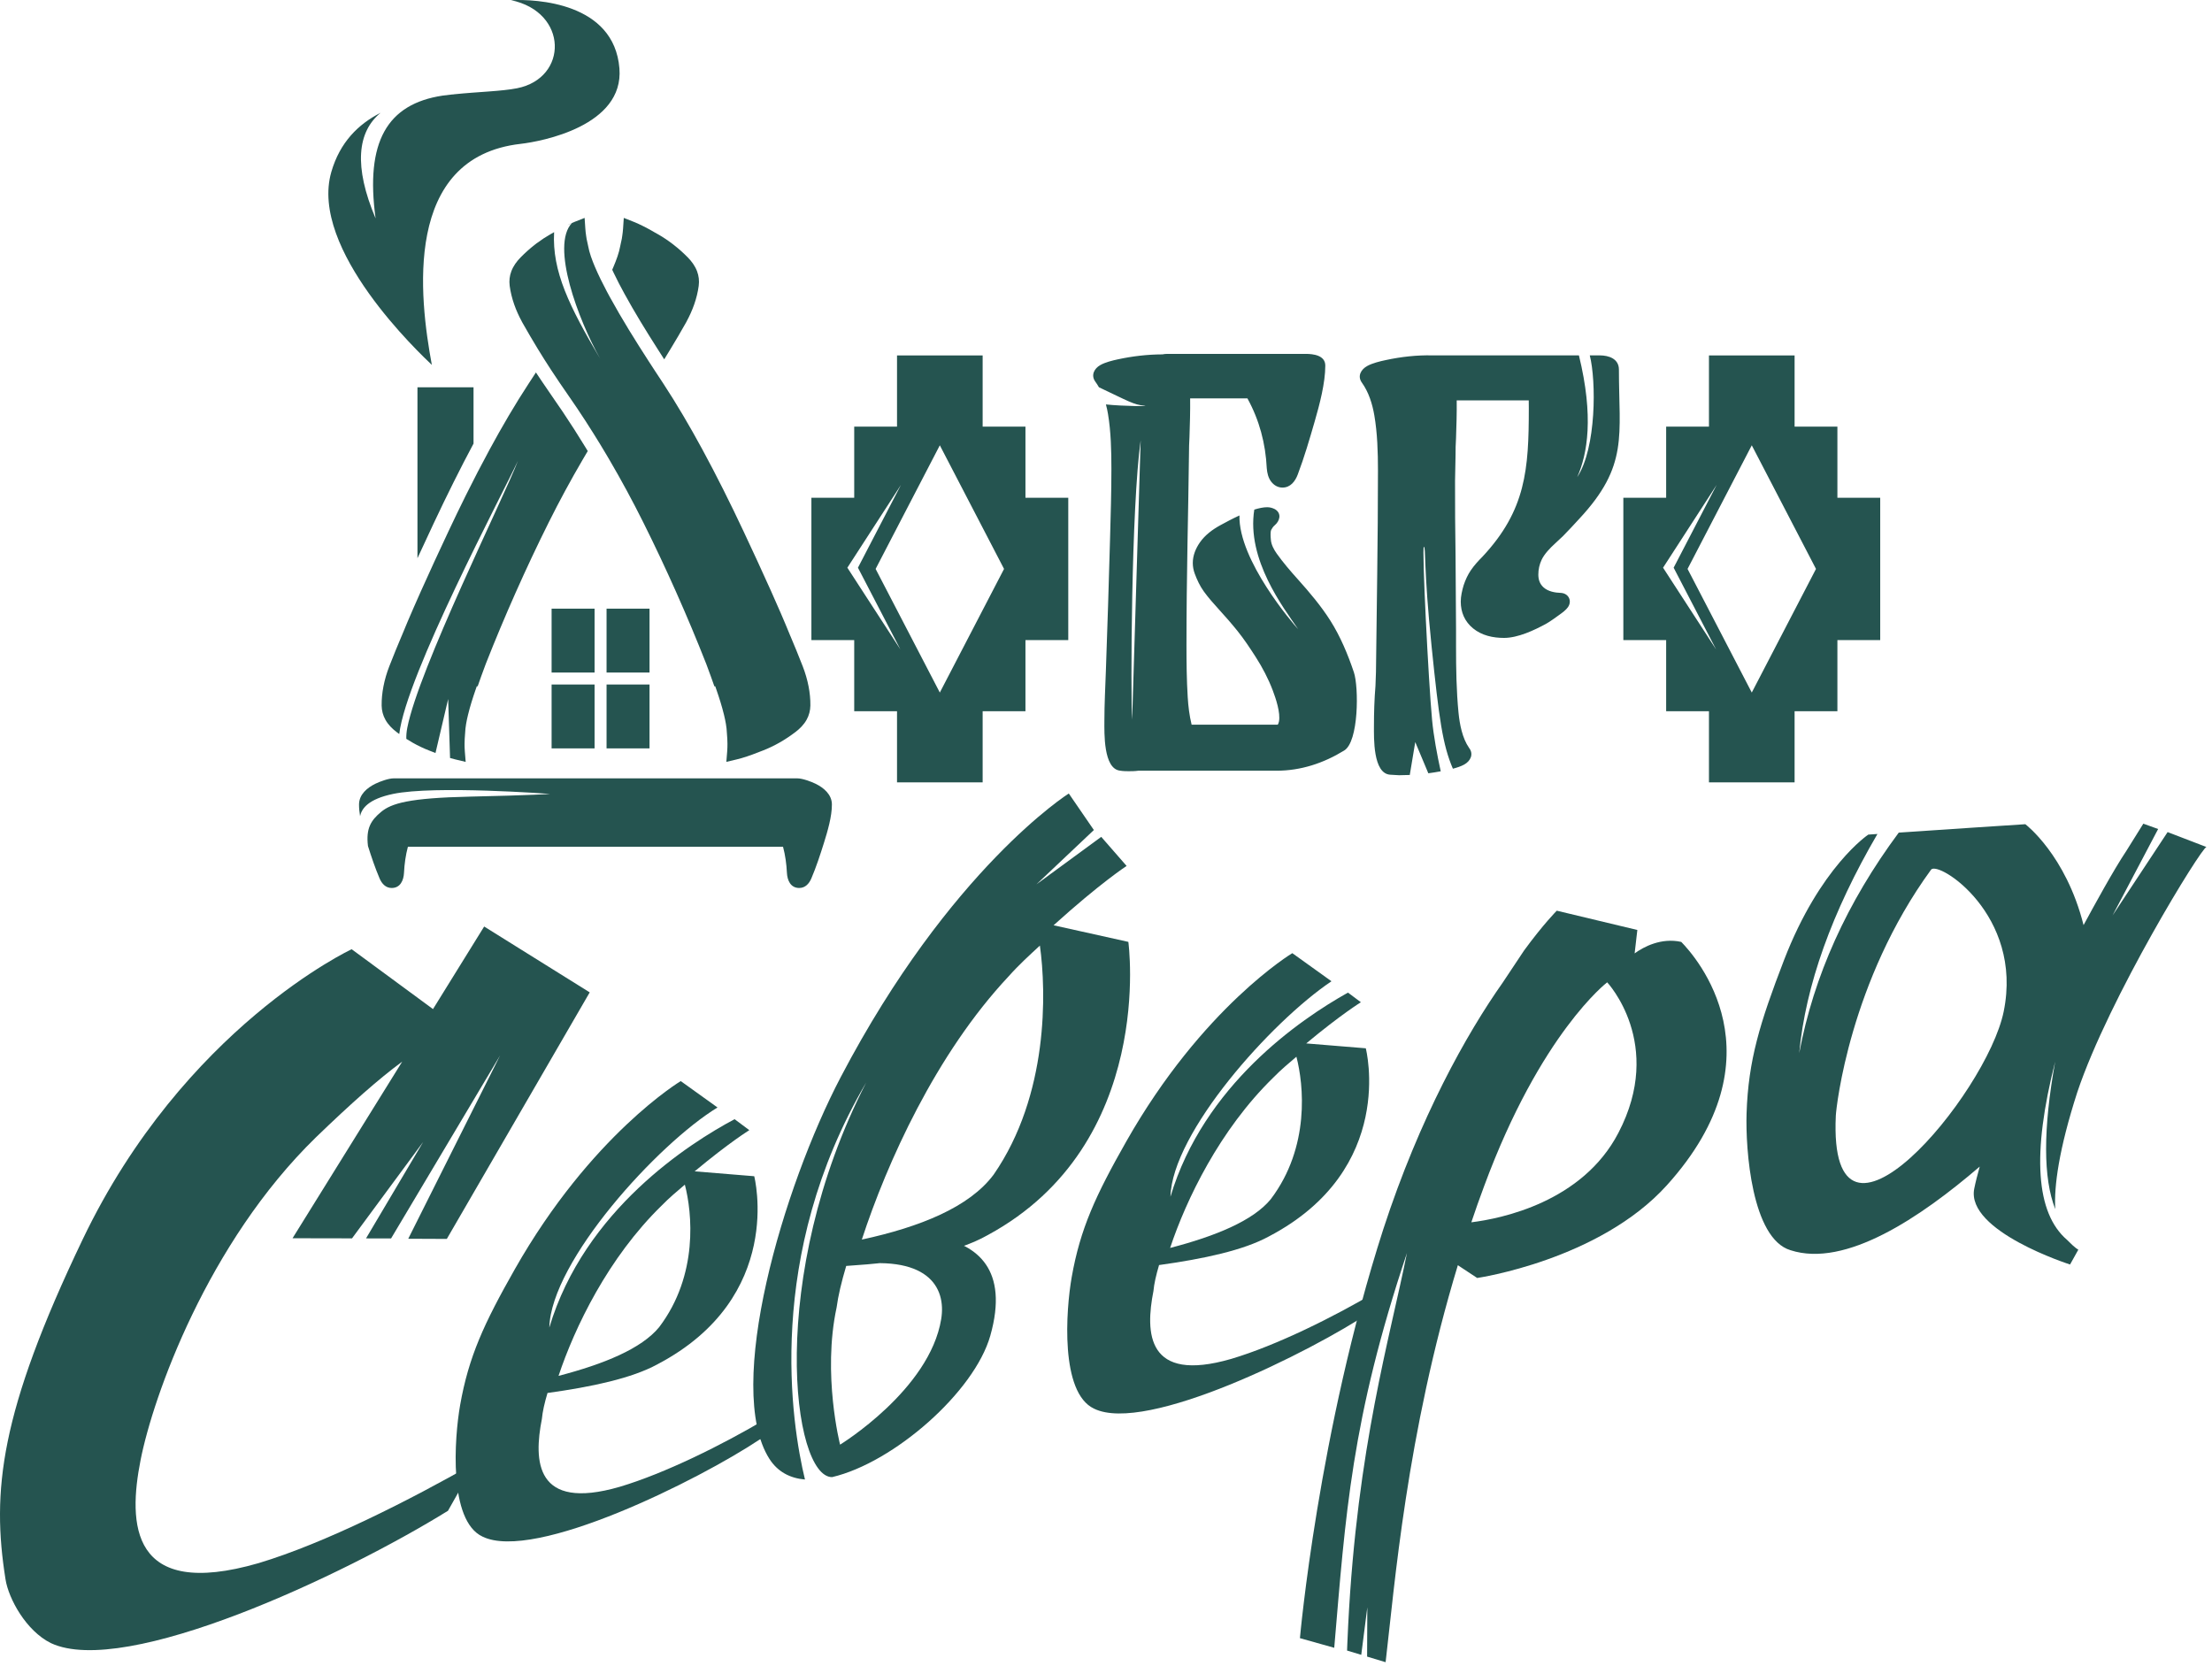 <?xml version="1.0" encoding="UTF-8"?> <svg xmlns="http://www.w3.org/2000/svg" width="312" height="235" viewBox="0 0 312 235" fill="none"><g clip-path="url(#clip0_844_1097)"><path d="M228.274 159.794C223.203 169.561 211.768 171.89 207.529 172.413C208.097 170.714 208.698 169.016 209.333 167.318C217.305 145.726 226.691 138.562 226.691 138.562C226.691 138.562 234.838 147.222 228.274 159.794ZM224.57 172C237.444 162.167 239.49 150.918 240.095 143.307L224.57 172ZM230.564 134.48C230.691 133.379 230.818 132.279 230.945 131.178C227.158 130.271 223.37 129.365 219.583 128.458C219.583 128.458 217.742 130.29 214.983 134.051C213.976 135.565 212.968 137.08 211.961 138.594C206.865 145.82 200.257 157.599 195.105 173.407C185.926 201.932 183.354 231.071 183.354 231.071C184.967 231.524 186.58 231.977 188.193 232.43C189.793 213.684 190.581 200.261 198.45 176.739C196.074 188.628 191.435 204.063 190.16 229.205C190.119 230.114 190.077 231.024 190.036 231.933C190.025 232.229 190.014 232.525 190.003 232.821C190.67 233.022 191.336 233.223 192.003 233.424C192.288 231.189 192.574 228.953 192.859 226.718C192.849 229.037 192.839 231.355 192.829 233.674C193.699 233.936 194.569 234.199 195.439 234.461C196.691 223.821 198.376 202.346 205.628 178.466C206.537 179.066 207.445 179.666 208.354 180.266C208.354 180.266 225.528 177.769 235.086 167.212C251.583 148.96 239.195 134.955 237.14 132.862C234.31 132.228 231.813 133.57 230.564 134.48Z" fill="#255450"></path><path d="M93.337 170.042C94.402 168.949 95.513 168.023 96.597 167.1C97.617 170.998 98.559 179.832 92.976 187.199C90.505 190.229 85.176 192.412 78.781 194.074C81.052 187.26 85.766 177.42 93.337 170.042ZM76.432 200.146C76.525 199.127 76.8 197.916 77.224 196.488C83.5 195.617 89.135 194.411 92.729 192.442C110.796 182.963 106.383 165.913 106.383 165.913C103.583 165.683 100.782 165.454 97.981 165.224C102.905 161.125 105.69 159.416 105.69 159.416C104.998 158.9 104.307 158.383 103.615 157.867C97.351 161.196 82.431 170.647 77.482 187.258C77.714 177.866 92.823 161.315 101.206 156.216C99.477 154.975 97.747 153.735 96.018 152.494C96.018 152.494 83.364 160.075 72.598 179.057C68.281 186.665 66.107 191.346 64.899 198.206C64.086 202.829 63.236 214.493 68.059 216.746C75.388 220.344 98.645 208.727 107.173 203.034C107.373 203.013 107.551 202.792 107.75 202.77C107.849 201.895 107.948 201.021 108.047 200.146C101.895 203.799 93.766 207.836 87.397 209.726C75.432 213.193 75.274 206.033 76.432 200.146Z" fill="#255450"></path><path d="M179.597 151.998C180.662 150.904 181.774 149.978 182.857 149.056C183.878 152.954 184.82 161.786 179.237 169.155C176.765 172.185 171.436 174.367 165.042 176.029C167.312 169.216 172.027 159.376 179.597 151.998ZM162.693 182.101C162.786 181.082 163.06 179.872 163.484 178.443C169.76 177.572 175.396 176.366 178.99 174.397C197.057 164.919 192.644 147.868 192.644 147.868C189.843 147.639 187.043 147.409 184.242 147.18C189.165 143.081 191.951 141.371 191.951 141.371C191.344 140.918 190.737 140.465 190.13 140.012C183.37 143.791 169.772 153.095 165.091 168.806C165.315 159.781 179.274 144.145 187.803 138.412C185.962 137.091 184.12 135.77 182.279 134.449C182.279 134.449 169.625 142.03 158.859 161.011C154.542 168.62 152.368 173.301 151.16 180.161C150.347 184.784 149.497 196.448 154.32 198.701C161.648 202.3 184.906 190.682 193.434 184.99C193.634 184.968 193.811 184.747 194.011 184.725C194.11 183.85 194.208 182.976 194.307 182.101C188.155 185.754 180.026 189.791 173.657 191.681C161.693 195.148 161.534 187.988 162.693 182.101Z" fill="#255450"></path><path d="M142.273 137.71C143.724 136.079 145.218 134.728 146.676 133.379C147.588 139.892 147.922 154.456 140.156 165.681C136.739 170.273 129.796 173.064 121.559 174.851C125.087 164.053 131.995 148.664 142.273 137.71ZM118.003 184.428C118.219 182.778 118.683 180.84 119.357 178.568C127.369 178.055 134.604 176.902 139.335 174.207C163.075 161.347 159.153 132.858 159.153 132.858C155.637 132.077 152.122 131.296 148.607 130.515C155.222 124.534 158.907 122.145 158.907 122.145C157.714 120.778 156.521 119.411 155.328 118.044C152.281 120.276 149.234 122.509 146.187 124.741C148.888 122.188 151.588 119.634 154.289 117.081C153.109 115.363 151.93 113.644 150.751 111.926C150.751 111.926 134.032 122.473 118.593 151.914C110.446 167.45 102.133 195.695 108.514 205.766C109.681 207.608 111.44 208.513 113.54 208.695C111.64 200.856 107.827 177.171 122.176 152.694C108.089 180.108 111.766 208.393 117.366 208.355C126.074 206.312 137.433 196.345 139.681 188.407C145.007 169.607 121.305 174.857 121.559 174.851C120.825 176.09 120.091 177.329 119.357 178.568C130.864 176.746 133.492 181.562 132.754 186.07C131.121 196.053 118.492 203.776 118.492 203.776C118.492 203.776 115.968 193.876 118.003 184.428Z" fill="#255450"></path><path d="M258.94 157.382C259.001 156.093 260.934 138.369 272.371 122.679C273.343 121.333 285.412 129.013 282.619 142.683C280.221 154.421 257.826 181.061 258.94 157.382ZM305.74 117.37C303.151 121.291 300.561 125.212 297.972 129.133C300.116 125.067 302.26 121.002 304.403 116.936C303.707 116.685 303.01 116.435 302.314 116.184C301.519 117.458 300.725 118.731 299.93 120.005C298.15 122.652 295.292 127.893 293.884 130.492C291.385 120.569 285.671 116.259 285.671 116.259C285.671 116.259 271.763 117.164 267.817 117.445C260.508 127.289 255.828 137.656 253.778 148.545C254.682 138.999 258.36 128.696 264.811 117.636C264.067 117.694 263.582 117.724 263.522 117.725C263.522 117.725 256.707 122.247 251.622 135.458C248.245 144.238 246.594 149.541 246.352 157.062C246.191 162.131 247.075 174.699 252.544 176.348C260.313 178.869 270.892 171.716 279.239 164.552C278.926 165.678 278.653 166.721 278.462 167.68C277.281 173.681 291.98 178.365 291.98 178.365C292.369 177.666 292.759 176.968 293.148 176.269C293.148 176.269 292.777 176.141 291.565 174.9C287.145 171.118 286.583 162.732 289.88 149.744C288.169 159.249 288.174 166.186 289.894 170.557C289.701 167.363 290.397 162.138 292.997 154.07C297.457 140.746 310.552 119.487 311.217 119.475C309.392 118.773 307.566 118.072 305.74 117.37Z" fill="#255450"></path><path d="M11.66 174.826C25.988 144.899 49.602 133.895 49.602 133.895C53.427 136.709 57.251 139.523 61.075 142.337C63.481 138.455 65.886 134.573 68.291 130.691C73.254 133.787 78.216 136.883 83.179 139.979C76.46 151.571 69.742 163.164 63.023 174.756C61.21 174.748 59.397 174.74 57.583 174.732C61.9 166.115 66.217 157.498 70.534 148.881C65.41 157.484 60.286 166.086 55.161 174.689C53.983 174.687 52.805 174.684 51.627 174.682C54.315 170.145 57.002 165.609 59.69 161.072C56.344 165.607 52.998 170.142 49.652 174.677C46.856 174.672 44.059 174.666 41.262 174.661C46.419 166.357 51.575 158.053 56.732 149.749C53.37 152.222 49.506 155.656 44.576 160.412C29.251 175.338 21.593 196.999 19.829 205.948C18.064 214.897 18.315 225.746 36.484 220.485C45.851 217.673 57.886 211.555 66.998 206.354C65.728 208.604 64.457 210.855 63.187 213.105C48.452 222.229 17.671 236.69 7.176 231.768C3.667 230.028 1.213 225.506 0.78 222.783C-1.194 210.36 -0.051 199.283 11.66 174.826ZM11.863 215.72C12.143 200.424 19.948 181.25 35.275 158.2L11.863 215.72Z" fill="#255450"></path><path fill-rule="evenodd" clip-rule="evenodd" d="M163.951 49.987C164.199 49.937 164.453 49.916 164.707 49.916C171.187 49.916 177.666 49.916 184.146 49.916C185.236 49.916 186.931 50.112 186.931 51.57C186.931 54.035 186.12 57.078 185.439 59.435C184.719 61.931 183.966 64.514 183.043 66.942C182.679 67.901 182.012 68.776 180.894 68.776C180.23 68.776 179.674 68.44 179.281 67.916C178.887 67.391 178.732 66.724 178.677 66.062C178.509 62.543 177.625 59.245 175.948 56.193C173.255 56.193 170.561 56.193 167.868 56.193C167.89 58.008 167.835 59.841 167.773 61.664C167.716 62.458 167.713 63.247 167.704 64.024C167.655 68.29 167.567 72.558 167.492 76.824C167.409 81.553 167.351 86.284 167.351 91.013C167.351 93.446 167.376 95.903 167.526 98.333C167.605 99.621 167.762 100.956 168.078 102.223C172.128 102.223 176.177 102.223 180.227 102.223C180.297 102.095 180.358 101.957 180.392 101.792C180.646 100.568 179.94 98.486 179.516 97.374C178.888 95.72 178.063 94.149 177.109 92.662C176.305 91.41 175.46 90.133 174.526 88.974C173.671 87.912 172.767 86.887 171.849 85.879C171.137 85.098 170.408 84.272 169.79 83.414C169.248 82.661 168.843 81.797 168.521 80.929C168.342 80.445 168.242 79.939 168.242 79.42C168.242 78.35 168.646 77.368 169.251 76.501C169.974 75.463 171.031 74.684 172.131 74.083C172.83 73.701 173.798 73.179 174.823 72.708C174.673 79.04 182.411 88.012 183.102 88.75C181.064 85.761 175.792 78.929 176.917 71.882C177.577 71.676 178.202 71.546 178.732 71.546C179.101 71.546 179.457 71.638 179.786 71.803C179.806 71.813 179.825 71.823 179.845 71.833C179.864 71.845 179.882 71.858 179.901 71.87C180.802 72.47 180.507 73.503 179.782 74.107C179.583 74.273 179.426 74.506 179.306 74.735C179.164 75.002 179.218 75.767 179.249 76.055C179.25 76.072 179.252 76.089 179.253 76.106C179.295 76.813 179.677 77.517 180.079 78.083C180.98 79.351 182.037 80.577 183.076 81.733C184.697 83.537 186.336 85.48 187.638 87.531C189.061 89.772 190.124 92.328 190.967 94.837C191.658 96.892 191.672 104.655 189.577 105.875C186.664 107.659 183.478 108.713 180.046 108.713C173.547 108.713 167.049 108.713 160.55 108.713C160.11 108.777 159.634 108.784 159.194 108.784C158.802 108.784 158.373 108.774 157.985 108.705C155.603 108.448 155.773 103.3 155.773 101.687C155.773 99.338 155.903 96.931 155.984 94.58C156.2 88.381 156.406 82.182 156.572 75.981C156.661 72.705 156.762 69.408 156.762 66.132C156.762 63.606 156.697 60.888 156.282 58.394C156.206 57.941 156.11 57.491 155.989 57.048C158.429 57.306 162.514 57.336 161.38 57.222C159.877 57.072 159.226 56.622 155.005 54.627C154.85 54.355 154.68 54.09 154.495 53.835C153.848 52.943 154.318 51.996 155.191 51.499C155.9 51.096 156.899 50.854 157.691 50.683C159.75 50.239 161.845 49.996 163.951 49.987ZM160.889 62.103C159.567 71.527 159.45 98.049 159.689 101.522L160.889 62.103ZM215.628 56.476C212.241 56.476 208.854 56.476 205.467 56.476C205.487 58.244 205.433 60.032 205.371 61.806C205.314 62.621 205.303 63.427 205.303 64.234C205.279 65.435 205.256 66.637 205.232 67.838C205.232 71.308 205.239 74.791 205.303 78.276C205.326 81.79 205.35 85.303 205.373 88.817C205.373 89.62 205.373 90.423 205.373 91.226C205.373 94.301 205.421 97.457 205.721 100.52C205.881 102.147 206.255 104.118 207.208 105.489C207.891 106.369 207.428 107.344 206.526 107.843C206.071 108.096 205.495 108.283 204.929 108.429C203.484 105.077 202.975 101.415 201.925 91.185C200.767 79.887 201.14 77.129 200.835 77.135C200.531 77.141 201.481 96.141 201.993 101.547C202.21 103.843 202.712 106.506 203.213 108.797C202.632 108.904 202.049 108.997 201.464 109.075C200.849 107.608 200.234 106.141 199.619 104.674C199.362 106.22 199.104 107.767 198.847 109.313C198.351 109.337 197.854 109.349 197.357 109.349C197.336 109.348 197.314 109.348 197.293 109.347C196.893 109.324 196.492 109.3 196.092 109.277C193.635 109.132 193.794 104.026 193.794 102.394C193.794 100.511 193.853 98.622 194.008 96.745C194.031 96.098 194.055 95.451 194.078 94.803C194.138 90.233 194.197 85.651 194.254 81.068C194.316 76.161 194.36 71.251 194.36 66.344C194.36 63.8 194.279 61.088 193.846 58.577C193.568 56.966 193.053 55.313 192.091 53.972C191.423 53.042 191.972 52.101 192.853 51.621C193.599 51.213 194.639 50.966 195.468 50.789C197.628 50.324 199.836 50.077 202.036 50.128C208.926 50.128 215.815 50.128 222.705 50.128C224.825 58.792 223.909 64.053 222.465 67.298C225.174 63.211 225.154 53.699 224.236 50.128C224.701 50.128 225.167 50.128 225.632 50.128C226.927 50.128 228.346 50.602 228.346 52.135C228.346 61.425 229.732 65.685 222.768 73.164C222.017 73.972 221.258 74.817 220.467 75.608C220.083 75.968 219.7 76.327 219.316 76.687C218.633 77.308 217.837 78.128 217.443 78.965C217.132 79.624 216.981 80.317 216.981 81.046C216.981 81.763 217.181 82.369 217.718 82.854C218.364 83.438 219.33 83.606 220.171 83.634C220.185 83.635 220.198 83.635 220.212 83.635C220.226 83.637 220.24 83.638 220.254 83.64C221.287 83.755 221.753 84.798 221.157 85.647C220.887 86.033 220.407 86.393 220.026 86.666C219.404 87.113 218.722 87.621 218.047 88.005C216.362 88.918 214.087 89.981 212.146 89.981C210.585 89.981 209.016 89.648 207.782 88.641C206.604 87.68 206.038 86.377 206.038 84.863C206.038 84.106 206.223 83.301 206.442 82.559C206.695 81.798 207.023 81.08 207.465 80.433C207.936 79.742 208.524 79.1 209.101 78.522C215.224 71.97 215.637 66.217 215.637 57.579C215.637 57.219 215.637 56.847 215.628 56.476Z" fill="#255450"></path><path fill-rule="evenodd" clip-rule="evenodd" d="M228.971 80.25C228.971 76.904 228.971 73.559 228.971 70.213C230.983 70.213 232.996 70.213 235.009 70.213C235.009 66.868 235.009 63.522 235.009 60.177C237.021 60.177 239.034 60.177 241.047 60.177C241.047 56.831 241.047 53.486 241.047 50.14C243.06 50.14 245.073 50.14 247.086 50.14C249.099 50.14 251.112 50.14 253.125 50.14C253.125 53.486 253.125 56.831 253.125 60.177C255.137 60.177 257.15 60.177 259.163 60.177C259.163 63.522 259.163 66.868 259.163 70.213C261.176 70.213 263.189 70.213 265.202 70.213C265.202 73.559 265.202 76.904 265.202 80.25C265.202 83.596 265.202 86.941 265.202 90.287C263.189 90.287 261.176 90.287 259.163 90.287C259.163 93.632 259.163 96.978 259.163 100.323C257.15 100.323 255.137 100.323 253.125 100.323C253.125 103.668 253.125 107.014 253.125 110.359C251.112 110.359 249.099 110.359 247.086 110.359C245.073 110.359 243.06 110.359 241.047 110.359C241.047 107.014 241.047 103.668 241.047 100.323C239.034 100.323 237.021 100.323 235.009 100.323C235.009 96.978 235.009 93.632 235.009 90.287C232.996 90.287 230.983 90.287 228.971 90.287C228.971 86.941 228.971 83.596 228.971 80.25ZM234.573 80.077C237.066 83.92 239.56 87.763 242.054 91.606C240.058 87.763 238.062 83.92 236.066 80.077C238.088 76.183 240.111 72.288 242.134 68.394C239.613 72.288 237.093 76.183 234.573 80.077ZM238.028 80.25C241.047 74.437 244.066 68.625 247.086 62.812C250.105 68.625 253.124 74.437 256.143 80.25C253.124 86.062 250.105 91.875 247.086 97.688C244.066 91.875 241.047 86.062 238.028 80.25Z" fill="#255450"></path><path fill-rule="evenodd" clip-rule="evenodd" d="M114.447 80.25C114.447 76.904 114.447 73.559 114.447 70.213C116.46 70.213 118.473 70.213 120.486 70.213C120.486 66.868 120.486 63.522 120.486 60.177C122.499 60.177 124.511 60.177 126.524 60.177C126.524 56.831 126.524 53.486 126.524 50.14C128.537 50.14 130.55 50.14 132.563 50.14C134.576 50.14 136.588 50.14 138.601 50.14C138.601 53.486 138.601 56.831 138.601 60.177C140.614 60.177 142.627 60.177 144.64 60.177C144.64 63.522 144.64 66.868 144.64 70.213C146.653 70.213 148.665 70.213 150.678 70.213C150.678 73.559 150.678 76.904 150.678 80.25C150.678 83.596 150.678 86.941 150.678 90.287C148.665 90.287 146.653 90.287 144.64 90.287C144.64 93.632 144.64 96.978 144.64 100.323C142.627 100.323 140.614 100.323 138.601 100.323C138.601 103.668 138.601 107.014 138.601 110.359C136.588 110.359 134.576 110.359 132.563 110.359C130.55 110.359 128.537 110.359 126.524 110.359C126.524 107.014 126.524 103.668 126.524 100.323C124.511 100.323 122.499 100.323 120.486 100.323C120.486 96.978 120.486 93.632 120.486 90.287C118.473 90.287 116.46 90.287 114.447 90.287C114.447 86.941 114.447 83.596 114.447 80.25ZM119.52 80.077C122.013 83.92 124.507 87.763 127 91.606C125.004 87.763 123.008 83.92 121.012 80.077C123.035 76.183 125.057 72.288 127.08 68.394C124.56 72.288 122.04 76.183 119.52 80.077ZM123.505 80.25C126.524 74.437 129.542 68.625 132.561 62.812C135.58 68.625 138.6 74.437 141.619 80.25C138.6 86.062 135.58 91.875 132.561 97.688C129.542 91.875 126.524 86.062 123.505 80.25Z" fill="#255450"></path><path fill-rule="evenodd" clip-rule="evenodd" d="M72.075 0.023C75.618 -0.143 86.615 0.346 87.369 9.646C88.026 17.758 76.42 19.951 73.426 20.293C56.787 22.193 59.142 41.951 60.911 51.471C59.319 49.947 43.562 35.187 46.735 24.245C47.945 20.071 50.53 17.514 53.682 15.911C50.402 18.608 49.869 23.465 52.978 30.806C51.503 20.026 54.589 14.663 62.446 13.484C62.866 13.429 63.285 13.379 63.7 13.334C63.823 13.324 63.946 13.313 64.07 13.304C64.048 13.304 64.025 13.303 64.003 13.303C67.491 12.944 70.739 12.881 72.931 12.449C80.17 11.019 80.166 1.695 72.075 0.023Z" fill="#255450"></path><path fill-rule="evenodd" clip-rule="evenodd" d="M77.803 85.858C79.823 85.858 81.844 85.858 83.864 85.858C83.864 88.861 83.864 91.863 83.864 94.866C81.844 94.866 79.823 94.866 77.803 94.866C77.803 95.43 77.803 95.993 77.803 96.557C79.823 96.557 81.844 96.557 83.864 96.557C83.864 99.56 83.864 102.562 83.864 105.565C84.427 105.565 84.991 105.565 85.555 105.565C85.555 102.562 85.555 99.56 85.555 96.557C87.575 96.557 89.595 96.557 91.615 96.557C91.615 99.56 91.615 102.562 91.615 105.565C87.011 105.565 82.407 105.565 77.803 105.565C77.803 98.996 77.803 92.427 77.803 85.858ZM85.555 94.866C85.555 91.863 85.555 88.861 85.555 85.858C87.575 85.858 89.595 85.858 91.615 85.858C91.615 88.861 91.615 91.863 91.615 94.866C89.595 94.866 87.575 94.866 85.555 94.866Z" fill="#255450"></path><path fill-rule="evenodd" clip-rule="evenodd" d="M66.791 54.633C64.154 54.633 61.518 54.633 58.882 54.633C58.882 62.669 58.882 70.704 58.882 78.739C59.584 77.212 60.344 75.581 61.16 73.844C63.079 69.761 64.956 66.003 66.791 62.57C66.791 59.924 66.791 57.279 66.791 54.633Z" fill="#255450"></path><path fill-rule="evenodd" clip-rule="evenodd" d="M69.092 63.347C67.921 65.501 66.796 67.681 65.704 69.877C64.871 71.553 64.058 73.24 63.261 74.936C61.94 77.749 60.633 80.57 59.364 83.407C59.019 84.177 58.677 84.949 58.34 85.722C57.761 87.048 57.193 88.382 56.662 89.69C56.655 89.706 56.647 89.722 56.639 89.737C56.353 90.406 56.074 91.078 55.8 91.752C55.495 92.5 55.194 93.251 54.902 94.005C54.55 94.917 54.271 95.859 54.085 96.819C53.913 97.71 53.818 98.62 53.831 99.528C53.841 100.236 54.02 100.911 54.365 101.529C54.749 102.217 55.315 102.787 55.94 103.26C56.064 103.354 56.19 103.448 56.316 103.539C57.274 95.253 70.977 69.495 73.052 65.006C71.061 70.22 59.048 94.389 57.445 102.671C57.341 103.209 57.296 103.724 57.311 104.22C57.604 104.409 57.902 104.589 58.206 104.76C58.968 105.192 59.76 105.567 60.575 105.884C60.587 105.889 60.598 105.893 60.609 105.898C60.62 105.902 60.632 105.905 60.643 105.909C60.899 106.012 61.16 106.115 61.425 106.216C62.021 103.677 62.616 101.139 63.212 98.6C63.301 101.374 63.391 104.147 63.48 106.921C63.489 106.924 63.498 106.926 63.506 106.929C63.747 106.999 63.989 107.066 64.233 107.123C64.716 107.238 65.2 107.352 65.683 107.467C65.643 106.972 65.603 106.476 65.563 105.981C65.534 105.624 65.525 105.265 65.527 104.908C65.53 104.433 65.556 103.958 65.599 103.486C65.6 103.476 65.601 103.465 65.602 103.455C65.602 103.445 65.603 103.435 65.603 103.425C65.632 102.568 65.81 101.667 66.012 100.837C66.309 99.612 66.696 98.396 67.11 97.207C67.158 97.069 67.206 96.932 67.255 96.794C67.294 96.801 67.333 96.808 67.372 96.815C67.539 96.341 67.706 95.868 67.873 95.395C68.075 94.825 68.289 94.257 68.508 93.674C68.509 93.671 68.51 93.667 68.511 93.663C69.842 90.28 71.258 86.904 72.745 83.559C74.223 80.236 75.771 76.943 77.396 73.689C78.902 70.672 80.507 67.705 82.211 64.795C82.331 64.591 82.45 64.388 82.57 64.186C82.681 63.999 82.791 63.812 82.902 63.624C82.789 63.439 82.676 63.254 82.562 63.068C81.537 61.388 80.477 59.731 79.38 58.097C79.011 57.547 78.633 57.002 78.255 56.458C77.666 55.608 77.079 54.758 76.505 53.899C76.2 53.444 75.896 52.99 75.591 52.536C75.293 52.994 74.994 53.452 74.696 53.911C74.675 53.942 74.654 53.973 74.634 54.003C72.65 57.03 70.819 60.166 69.092 63.347Z" fill="#255450"></path><path fill-rule="evenodd" clip-rule="evenodd" d="M90.737 73.689C92.361 76.943 93.91 80.236 95.388 83.559C96.873 86.897 98.286 90.268 99.623 93.669C99.624 93.671 99.625 93.673 99.626 93.675C99.845 94.261 100.059 94.832 100.263 95.406C100.43 95.876 100.597 96.347 100.764 96.817C100.803 96.81 100.841 96.803 100.88 96.796C100.927 96.933 100.975 97.07 101.022 97.206C101.437 98.396 101.824 99.61 102.121 100.835C102.322 101.666 102.501 102.568 102.529 103.425C102.529 103.435 102.53 103.445 102.53 103.455C102.531 103.465 102.532 103.476 102.533 103.486C102.576 103.958 102.602 104.433 102.606 104.907C102.608 105.265 102.598 105.624 102.57 105.982C102.53 106.476 102.491 106.971 102.451 107.465C102.934 107.351 103.416 107.237 103.899 107.123C104.144 107.066 104.386 106.999 104.627 106.929C105.615 106.638 106.594 106.27 107.513 105.9C107.518 105.899 107.522 105.898 107.527 105.897C107.537 105.893 107.548 105.888 107.558 105.884C108.373 105.567 109.166 105.192 109.927 104.76C110.717 104.315 111.471 103.806 112.194 103.26C112.817 102.787 113.384 102.217 113.768 101.529C114.114 100.909 114.292 100.231 114.302 99.521C114.315 98.616 114.22 97.709 114.048 96.821C113.862 95.86 113.584 94.918 113.231 94.005C112.94 93.251 112.638 92.5 112.333 91.752C112.058 91.077 111.78 90.405 111.493 89.736C111.485 89.721 111.478 89.705 111.47 89.69C110.622 87.601 109.706 85.498 108.77 83.407C107.5 80.57 106.194 77.748 104.872 74.935C103.032 71.022 101.104 67.145 99.04 63.345C97.313 60.165 95.483 57.03 93.497 54.004C93.475 53.971 93.453 53.939 93.431 53.905C93.114 53.427 92.798 52.949 92.483 52.469C92.168 51.987 91.853 51.505 91.541 51.021C89.619 48.048 87.726 45.014 86.025 41.909C85.881 41.646 85.738 41.382 85.598 41.118C85.299 40.554 85.007 39.987 84.728 39.414C84.437 38.819 84.158 38.216 83.9 37.605C83.519 36.7 83.126 35.669 82.956 34.7C82.954 34.689 82.953 34.678 82.951 34.667C82.948 34.657 82.945 34.646 82.943 34.636C82.871 34.331 82.802 34.024 82.744 33.716C82.722 33.575 82.7 33.433 82.678 33.292C82.624 32.936 82.581 32.578 82.558 32.219C82.525 31.725 82.492 31.231 82.459 30.737C81.998 30.919 81.538 31.101 81.077 31.283C80.918 31.346 80.761 31.413 80.604 31.482C80.601 31.482 80.597 31.482 80.594 31.482C80.522 31.515 80.45 31.549 80.379 31.582C80.261 31.636 80.144 31.692 80.026 31.748C80.221 31.684 80.433 31.593 80.678 31.45C77.625 34.638 81.576 45.122 84.655 50.604C80.313 43.239 77.855 38.279 78.156 32.744C77.997 32.835 77.839 32.927 77.684 33.018C77.681 33.019 77.678 33.019 77.675 33.02C77.663 33.027 77.651 33.033 77.638 33.04C76.987 33.411 76.361 33.825 75.76 34.273C75.757 34.273 75.753 34.273 75.749 34.273C75.651 34.349 75.553 34.425 75.456 34.501C74.74 35.057 74.065 35.663 73.431 36.308C72.881 36.868 72.407 37.515 72.127 38.252C71.875 38.916 71.797 39.613 71.89 40.317C72.008 41.215 72.232 42.098 72.53 42.952C72.822 43.784 73.188 44.589 73.609 45.363C73.609 45.367 73.609 45.371 73.609 45.374C73.656 45.457 73.703 45.539 73.75 45.622C74.431 46.827 75.13 48.021 75.851 49.204C76.16 49.71 76.473 50.215 76.79 50.717C77.104 51.214 77.422 51.709 77.744 52.202C78.555 53.444 79.394 54.665 80.239 55.885C80.62 56.433 80.999 56.982 81.371 57.536C82.174 58.733 82.958 59.942 83.723 61.164C84.034 61.662 84.343 62.161 84.648 62.661C84.956 63.167 85.261 63.675 85.563 64.185C85.683 64.388 85.803 64.591 85.922 64.794C87.626 67.705 89.231 70.672 90.737 73.689Z" fill="#255450"></path><path fill-rule="evenodd" clip-rule="evenodd" d="M92.752 49.223C93.064 49.711 93.375 50.199 93.687 50.687C93.988 50.192 94.29 49.698 94.591 49.204C95.312 48.022 96.011 46.828 96.692 45.622C96.739 45.539 96.786 45.457 96.833 45.374C96.833 45.371 96.833 45.367 96.833 45.363C97.254 44.589 97.62 43.784 97.912 42.952C98.211 42.099 98.434 41.215 98.553 40.317C98.646 39.613 98.568 38.915 98.316 38.252C98.035 37.514 97.561 36.868 97.011 36.307C96.376 35.662 95.698 35.058 94.982 34.502C94.291 33.966 93.565 33.473 92.804 33.04C92.792 33.033 92.78 33.027 92.767 33.02C92.758 33.016 92.749 33.011 92.739 33.006C91.899 32.515 90.99 32.007 90.064 31.582C89.992 31.549 89.92 31.515 89.848 31.482C89.845 31.482 89.842 31.482 89.838 31.482C89.682 31.413 89.525 31.346 89.365 31.283C88.905 31.101 88.444 30.919 87.984 30.737C87.951 31.231 87.918 31.725 87.885 32.219C87.861 32.579 87.819 32.937 87.764 33.293C87.744 33.424 87.724 33.555 87.704 33.686C87.644 34.005 87.574 34.321 87.499 34.634C87.497 34.645 87.494 34.656 87.492 34.667C87.49 34.678 87.488 34.689 87.486 34.7C87.316 35.67 86.924 36.7 86.543 37.605C86.48 37.754 86.417 37.903 86.354 38.052C86.423 38.198 86.492 38.344 86.561 38.49C87.034 39.485 87.546 40.464 88.075 41.429C89.526 44.081 91.125 46.675 92.752 49.223Z" fill="#255450"></path><path fill-rule="evenodd" clip-rule="evenodd" d="M110.446 119.443C92.808 119.443 75.171 119.443 57.533 119.443C57.215 120.636 57.045 121.869 56.985 123.102C56.934 124.166 56.477 125.254 55.248 125.254C54.388 125.254 53.848 124.632 53.535 123.895C52.909 122.424 52.384 120.865 51.9 119.333C51.597 116.815 52.349 115.701 53.726 114.547C55.194 113.315 57.657 112.557 66.324 112.367C74.992 112.178 77.596 111.989 77.596 111.989C77.596 111.989 61.304 110.757 55.431 111.989C52.004 112.707 51.012 114.007 50.79 115.134C50.695 114.558 50.638 113.996 50.641 113.47C50.649 112.069 51.78 111.124 52.939 110.554C53.574 110.241 54.802 109.791 55.522 109.791C74.5 109.791 93.479 109.791 112.457 109.791C113.176 109.791 114.404 110.241 115.039 110.554C116.199 111.124 117.33 112.069 117.338 113.47C117.348 115.171 116.723 117.27 116.218 118.887C115.695 120.56 115.13 122.282 114.444 123.896C114.13 124.632 113.59 125.254 112.731 125.254C111.501 125.254 111.045 124.166 110.993 123.102C110.933 121.869 110.764 120.636 110.446 119.443Z" fill="#255450"></path></g><defs><clipPath id="clip0_844_1097"><rect width="312" height="235" fill="white"></rect></clipPath></defs></svg> 